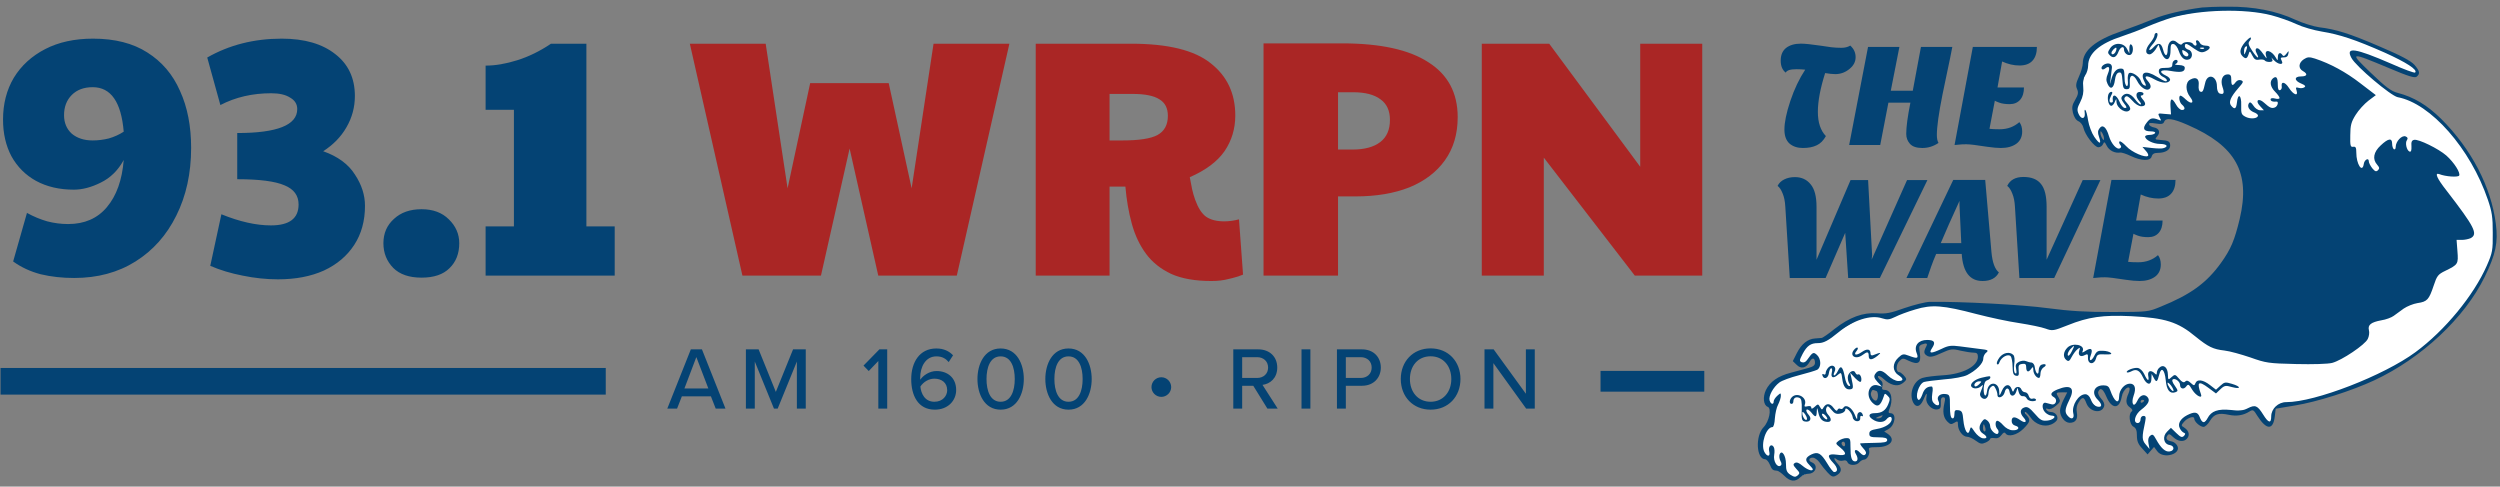 <svg width="1007" height="196" viewBox="0 0 1007 196" fill="none" xmlns="http://www.w3.org/2000/svg">
<rect x="0" y="0" width="1007" height="196" fill="#808080" stroke="none"/>
<path d="M1.222 48.154C1.222 41.818 2.67 36.205 5.567 31.317C8.554 26.429 12.763 22.582 18.194 19.776C23.626 16.97 30.052 15.567 37.475 15.567C46.255 15.567 53.542 17.423 59.336 21.134C65.219 24.845 69.61 30.005 72.506 36.613C75.493 43.13 76.987 50.779 76.987 59.559C76.987 69.788 74.996 78.885 71.013 86.851C67.12 94.726 61.644 100.882 54.583 105.317C47.523 109.753 39.285 111.97 29.872 111.97C25.074 111.97 20.593 111.472 16.429 110.477C12.265 109.391 8.554 107.671 5.295 105.317L10.862 85.765C13.487 87.213 16.203 88.345 19.009 89.159C21.815 89.884 24.621 90.246 27.427 90.246C34.035 90.246 39.24 87.983 43.042 83.457C46.934 78.84 49.197 72.504 49.831 64.448C47.568 68.612 44.49 71.644 40.598 73.545C36.796 75.446 33.175 76.396 29.736 76.396C23.942 76.396 18.873 75.219 14.528 72.866C10.274 70.512 6.97 67.208 4.617 62.954C2.354 58.7 1.222 53.766 1.222 48.154ZM25.798 46.389C25.798 49.467 26.839 51.956 28.921 53.857C31.093 55.667 33.9 56.572 37.339 56.572C39.512 56.572 41.684 56.301 43.857 55.758C46.029 55.124 48.021 54.219 49.831 53.042C48.835 41.093 44.671 35.119 37.339 35.119C33.809 35.119 31.003 36.16 28.921 38.242C26.839 40.324 25.798 43.04 25.798 46.389ZM111.987 112.513C107.28 112.513 102.528 112.016 97.73 111.02C93.023 110.115 88.678 108.802 84.696 107.082L89.176 86.308C96.508 89.295 103.162 90.789 109.136 90.789C116.558 90.789 120.27 87.983 120.27 82.37C120.27 78.75 118.369 76.17 114.567 74.631C110.765 73.002 104.429 72.187 95.558 72.187V53.585C111.67 53.585 119.727 50.372 119.727 43.945C119.727 41.953 118.776 40.415 116.875 39.328C115.065 38.152 112.53 37.563 109.272 37.563C101.668 37.563 94.834 39.147 88.769 42.316L83.474 23.171C92.344 18.102 102.347 15.567 113.481 15.567C122.623 15.567 129.82 17.649 135.07 21.813C140.32 25.886 142.945 31.498 142.945 38.65C142.945 43.175 141.813 47.385 139.55 51.277C137.378 55.079 134.255 58.292 130.182 60.917C136.065 62.999 140.32 66.122 142.945 70.286C145.661 74.359 147.018 78.569 147.018 82.914C147.018 88.978 145.57 94.228 142.673 98.664C139.777 103.099 135.703 106.539 130.453 108.983C125.203 111.337 119.048 112.513 111.987 112.513ZM169.782 111.835C164.803 111.835 161.001 110.522 158.376 107.897C155.751 105.181 154.438 101.877 154.438 97.985C154.438 94.002 155.841 90.743 158.648 88.209C161.454 85.584 165.165 84.271 169.782 84.271C174.398 84.271 178.064 85.629 180.78 88.345C183.586 91.06 184.989 94.274 184.989 97.985C184.989 102.149 183.676 105.498 181.051 108.033C178.517 110.567 174.76 111.835 169.782 111.835ZM195.601 111.02V91.196H207.006V44.216H195.601V26.429C199.493 26.429 203.748 25.705 208.364 24.257C212.981 22.808 217.507 20.591 221.942 17.604H236.199V91.196H247.604V111.02H195.601Z" fill="#044374"/>
<path d="M299.046 111.02L277.864 17.604H308.414L317.24 75.853L326.337 33.49H357.974L367.207 75.853L376.033 17.604H406.583L385.401 111.02H353.765L342.223 59.831L330.682 111.02H299.046ZM487.934 113.192C481.416 113.192 476.031 112.242 471.776 110.341C467.522 108.35 464.127 105.634 461.593 102.194C459.058 98.754 457.157 94.726 455.89 90.11C454.623 85.493 453.763 80.515 453.31 75.174H446.928V111.02H417.193V17.604H455.618C470.464 17.604 481.145 20.229 487.662 25.479C494.27 30.639 497.574 37.654 497.574 46.525C497.574 51.865 496.126 56.663 493.229 60.917C490.333 65.081 485.671 68.566 479.244 71.372C479.606 73.364 479.923 74.993 480.194 76.26C480.466 77.528 480.873 78.931 481.416 80.469C482.593 83.728 484.042 85.991 485.761 87.258C487.572 88.526 490.016 89.159 493.093 89.159C495.085 89.159 497.076 88.888 499.068 88.345L500.697 110.613C498.887 111.337 496.941 111.925 494.859 112.378C492.867 112.921 490.559 113.192 487.934 113.192ZM446.928 56.572H452.088C458.787 56.572 463.494 55.848 466.209 54.4C469.015 52.861 470.418 50.281 470.418 46.66C470.418 43.583 469.287 41.365 467.024 40.007C464.761 38.559 461.185 37.835 456.297 37.835H446.928V56.572ZM508.95 111.02V17.468H540.587C555.975 17.468 567.561 20.002 575.346 25.072C583.221 30.05 587.159 37.428 587.159 47.204C587.159 53.993 585.439 59.786 581.999 64.583C578.65 69.29 573.898 72.911 567.742 75.446C561.587 77.89 554.346 79.112 546.018 79.112H538.957V111.02H508.95ZM544.796 60.238C549.593 60.238 553.305 59.243 555.93 57.251C558.555 55.26 559.867 52.273 559.867 48.29C559.867 44.578 558.6 41.818 556.065 40.007C553.531 38.106 549.865 37.156 545.067 37.156H538.957V60.238H544.796ZM596.862 111.02V17.604H624.018L660.678 67.163V17.604H685.662V111.02H658.506L621.845 63.497V111.02H596.862Z" fill="#AA2625"/>
<rect x="0.216" y="148.219" width="243.781" height="10.726" fill="#044374"/>
<path d="M292.22 164.582H288.285L286.353 159.645H274.655L272.723 164.582H268.788L278.268 140.721H282.74L292.22 164.582ZM285.315 156.461L280.486 143.833L275.692 156.461H285.315ZM324.561 164.582H320.983V145.622L313.256 164.582H311.753L304.026 145.622V164.582H300.449V140.721H305.564L312.505 157.857L319.445 140.721H324.561V164.582ZM357.368 164.582H353.791V145.407L349.927 149.45L347.817 147.267L354.22 140.721H357.368V164.582ZM367.041 152.705C367.041 146.015 370.332 140.363 377.165 140.363C380.17 140.363 382.352 141.472 383.891 143.118L382.138 145.836C380.921 144.441 379.526 143.547 377.165 143.547C372.836 143.547 370.654 147.732 370.654 152.168C370.654 152.455 370.654 152.705 370.69 152.955C371.727 151.346 374.303 149.45 377.237 149.45C381.53 149.45 385.143 152.025 385.143 157.105C385.143 161.398 381.816 165.011 376.557 165.011C369.724 165.011 367.041 159.252 367.041 152.705ZM381.53 157.213C381.53 154.029 379.168 152.526 376.342 152.526C374.124 152.526 371.978 153.814 370.726 155.71C371.012 158.501 372.479 161.828 376.378 161.828C379.812 161.828 381.53 159.323 381.53 157.213ZM393.718 152.669C393.718 146.767 396.437 140.363 403.055 140.363C409.673 140.363 412.392 146.767 412.392 152.669C412.392 158.572 409.673 165.011 403.055 165.011C396.437 165.011 393.718 158.572 393.718 152.669ZM408.743 152.669C408.743 148.019 407.277 143.547 403.055 143.547C398.834 143.547 397.367 148.019 397.367 152.669C397.367 157.32 398.834 161.828 403.055 161.828C407.277 161.828 408.743 157.32 408.743 152.669ZM421.059 152.669C421.059 146.767 423.778 140.363 430.396 140.363C437.014 140.363 439.733 146.767 439.733 152.669C439.733 158.572 437.014 165.011 430.396 165.011C423.778 165.011 421.059 158.572 421.059 152.669ZM436.084 152.669C436.084 148.019 434.617 143.547 430.396 143.547C426.175 143.547 424.708 148.019 424.708 152.669C424.708 157.32 426.175 161.828 430.396 161.828C434.617 161.828 436.084 157.32 436.084 152.669ZM467.783 159.86C465.601 159.86 463.812 158.071 463.812 155.925C463.812 153.743 465.601 151.954 467.783 151.954C469.965 151.954 471.754 153.743 471.754 155.925C471.754 158.071 469.965 159.86 467.783 159.86ZM514.655 164.582H510.505L504.817 155.388H500.345V164.582H496.768V140.721H506.82C511.364 140.721 514.476 143.654 514.476 148.054C514.476 152.347 511.578 154.637 508.537 155.03L514.655 164.582ZM510.791 148.054C510.791 145.55 508.931 143.869 506.355 143.869H500.345V152.24H506.355C508.931 152.24 510.791 150.559 510.791 148.054ZM527.826 164.582H524.248V140.721H527.826V164.582ZM542.1 164.582H538.523V140.721H548.576C553.477 140.721 556.196 144.083 556.196 148.054C556.196 152.025 553.441 155.388 548.576 155.388H542.1V164.582ZM552.511 148.054C552.511 145.55 550.686 143.869 548.111 143.869H542.1V152.24H548.111C550.686 152.24 552.511 150.559 552.511 148.054ZM564.233 152.669C564.233 145.586 569.134 140.327 576.254 140.327C583.373 140.327 588.274 145.586 588.274 152.669C588.274 159.753 583.373 165.011 576.254 165.011C569.134 165.011 564.233 159.753 564.233 152.669ZM584.589 152.669C584.589 147.41 581.298 143.511 576.254 143.511C571.138 143.511 567.918 147.41 567.918 152.669C567.918 157.892 571.138 161.828 576.254 161.828C581.298 161.828 584.589 157.892 584.589 152.669ZM618.204 164.582H614.734L601.533 146.266V164.582H597.956V140.721H601.641L614.627 158.608V140.721H618.204V164.582Z" fill="#044374"/>
<rect x="644.696" y="149.403" width="41.791" height="8.358" fill="#044374"/>
<path d="M889.337 48.709L873.29 46.96L870.748 49.063L866.947 48.627L864.831 49.886L869.043 53.281L866.499 55.806L871.986 57.094L873.668 59.212L866.479 61.298L864.781 63.404L852.541 60.402L848.753 56.586L847.081 51.933L845.388 52.772L846.636 57.846L844.945 58.262L836.122 45.134L842.129 19.809L867.519 8.074L889.501 3.93L911.045 4.009L929.608 10.837L941.007 12.568L970.112 24.503L973.898 28.742L973.049 30.006L947.311 21.463L954.039 29.936L964.15 37.577C972.168 39.719 982.279 45.67 989.85 56.259C1010.44 85.061 1009.17 103.201 991.287 125.122C973.771 146.599 947.34 159.118 916.372 164.135L914.656 171.31L908.765 164.952L892.285 166.159L887.199 170.787L883.413 166.548L878.328 170.754L880.847 174.988L878.727 177.092L874.936 174.121L872.822 174.536L872.39 177.069L874.919 178.768L876.177 181.307L872.793 182.562L867.737 178.742L865.192 181.689L859.741 170.686L859.759 165.617L864.844 161.411L862.736 160.136L859.341 164.348L858.082 162.231L858.952 155.475L856.417 155.466L853.011 162.635L845.854 155.85L844.157 157.956L847.095 163.036L845.399 164.719L839.082 159.627L836.112 162.995L836.092 168.487L833.554 169.323L831.032 165.934L833.175 157.493L828.104 157.897L828.513 161.7L827.662 163.387L823.436 163.794L824.273 165.909L828.49 168.037L823.411 170.553L815.405 165.032L816.654 170.106L812.839 173.471L808.193 173.454L803.536 175.972L799.335 169.62L797.636 172.148L801 176.385L798.885 177.222L790.871 173.813L789.2 168.737L785.817 169.57L783.742 159.424L781.206 159.837L781.192 163.639L777.395 162.358L776.569 157.285L772.326 162.339L770.651 158.108L773.626 153.472L794.339 149.746L798.593 141.736L785.926 139.999L777.89 142.505L776.626 141.655L776.64 137.853L773.259 138.263L772.389 145.019L766.904 143.309L763.513 146.254L763.923 149.635L766.031 150.91L766.867 153.448L763.063 153.856L757.163 150.033L755.889 151.718L757.989 155.105L757.986 155.95L754.184 155.936L752.904 159.311L755.428 162.277L759.246 158.067L761.771 160.61L760.064 165.251L754.562 168.188L757.092 169.465L762.169 167.371L762.158 170.328L757.499 173.691L761.285 177.929L751.139 180.004L752.395 182.966L746.89 186.747L745.204 185.474L743.967 177.443L742.278 177.014L741.005 178.699L744.647 183.782L737.731 183.757L740.542 189.681L738.425 190.941L731.272 183.31L727.886 184.988L730.828 189.223L722.787 192.996L709.307 182.807L709.331 176.048L714.012 166.772L711.51 157.891L716.598 152.841L731.824 147.827L730.997 143.177L726.336 146.962L723.383 145.684L728.058 138.097L735.246 136.434L750.91 127.198L761.048 127.235L776.697 122.223L820.193 126.607L866.238 126.776L895.011 114.208L909.097 74.55L889.337 48.709Z" fill="white"/>
<path d="M886.969 3.023C879.396 4.004 871.891 5.779 867.486 7.637C864.742 8.781 858.967 10.995 854.707 12.493C844.024 16.131 838.961 20.366 838.943 25.485C838.939 26.566 838.281 28.943 837.409 30.814C836.173 33.55 836.025 34.558 836.669 35.931C837.241 37.303 837.094 38.167 835.86 40.253C834.627 42.34 834.479 43.276 834.976 45.441C835.403 47.101 836.191 48.402 837.199 48.838C838.063 49.202 838.995 50.431 839.208 51.513C839.846 54.327 843.649 59.316 845.235 59.321C845.956 59.324 846.823 58.75 847.114 58.031C847.551 56.951 847.767 57.096 848.626 58.757C849.628 60.707 851.931 61.797 854.023 61.444C854.6 61.374 856.473 61.958 858.272 62.83C862.518 64.864 866.195 64.95 866.706 63.005C866.998 61.997 867.721 61.567 869.235 61.572C872.119 61.583 874.142 60.365 874.148 58.706C874.155 56.976 873.507 56.613 870.336 56.385C867.957 56.16 867.885 56.088 868.899 54.938C870.347 53.357 869.704 51.697 867.614 51.329C866.75 51.181 865.886 50.673 865.672 50.168C865.458 49.518 866.108 49.377 868.341 49.745C870.647 50.114 871.368 49.973 871.732 49.037C872.388 47.309 875.198 47.679 881.316 50.37C900.607 58.803 906.552 69.496 902.158 88.153C900.108 96.725 898.58 100.396 894.595 105.933C888.797 113.986 882.364 118.649 870.378 123.508C865.251 125.652 865.035 125.651 850.976 125.672C840.089 125.704 833.962 125.321 824.882 124.134C814.506 122.726 789.781 121.41 777.308 121.58C775.505 121.646 770.959 122.783 767.205 124.067C761.502 126.136 759.554 126.49 756.022 126.188C750.328 125.807 744.986 127.806 738.984 132.47C736.526 134.48 734.14 136.13 733.708 136.128C733.275 136.199 732.049 136.266 731.04 136.335C728.155 136.54 725.624 138.55 723.809 142.148L722.138 145.458L723.647 146.906C725.442 148.787 727.535 148.29 728.914 145.771C729.931 143.829 731.083 144.049 731.076 146.14C731.072 147.149 730.277 147.723 728.4 148.221C726.885 148.648 723.709 149.501 721.328 150.141C716.132 151.492 712.952 153.716 711.281 157.17C709.973 159.977 710.321 163.223 712.049 163.878C713.705 164.533 712.604 169.792 710.361 172.091C706.959 175.611 707.43 184.985 711.034 184.999C711.539 185 712.401 185.941 712.901 187.168C713.758 189.262 714.046 189.48 715.92 189.631C716.352 189.704 717.647 190.574 718.724 191.66C721.095 194.048 723.185 194.199 725.139 192.26C725.935 191.47 727.379 190.826 728.316 190.83C731.416 190.841 732.583 187.313 729.775 186.221C728.263 185.639 728.556 184.342 730.215 184.348C730.936 184.351 732.158 185.22 732.875 186.232C733.592 187.316 735.028 189.124 736.105 190.282C737.756 192.09 738.333 192.236 739.561 191.592C741.8 190.375 742.094 188.862 740.371 186.981C738.647 185.172 738.292 183.729 739.945 185.105C740.52 185.539 741.601 185.76 742.322 185.546C743.261 185.261 743.909 185.48 744.195 186.202C744.694 187.573 747.794 187.657 748.953 186.219C749.46 185.644 750.255 185.142 750.831 185.145C752.129 185.149 753.364 182.703 752.864 181.259C752.507 180.32 753.085 180.106 756.041 180.117C761.376 180.136 763.838 177.19 760.458 174.798L758.948 173.783L760.537 172.924C763.354 171.42 764.094 166.448 761.498 166.439C760.705 166.436 760.562 166.075 760.926 165.139C762.744 161.036 761.893 157.067 759.153 157.057C758.144 157.054 757.929 156.692 758.222 155.54C758.514 154.46 758.229 153.593 757.366 153.013C756.647 152.434 756.289 151.784 756.506 151.496C756.795 151.281 757.731 151.717 758.665 152.586C761.323 155.119 764.133 155.85 766.084 154.559C767.023 153.986 767.819 153.124 767.821 152.763C767.824 151.97 765.741 149.872 764.948 149.869C763.65 149.864 763.661 146.836 765.036 145.471C766.338 144.178 766.555 144.179 768.857 145.341C772.6 147.085 773.901 146.297 773.338 142.402C772.915 139.877 773.062 139.156 774 138.799C776.094 138.014 776.598 138.304 775.799 139.743C774.782 141.758 774.852 142.551 776.435 143.422C777.514 143.931 778.813 143.719 781.99 142.217C785.746 140.501 786.395 140.431 789.636 141.236C791.581 141.675 793.959 142.045 794.969 142.048C796.266 142.053 796.697 142.415 796.693 143.713C796.679 147.534 790.683 150.684 782.679 151.16C779.434 151.364 775.755 151.783 774.456 152.211C770.775 153.279 768.809 158.607 770.67 162.218C771.816 164.313 773.476 163.887 774.712 161.08C775.948 158.128 776.382 157.842 775.94 160.291C775.499 162.525 778.085 165.202 780.249 164.921C781.547 164.782 781.837 164.278 781.772 162.331C781.634 160.745 781.997 160.025 782.718 160.028C783.511 160.031 783.654 160.536 783.214 162.337C782.408 165.866 782.761 168.103 784.341 169.767C785.562 170.997 785.994 171.07 787.223 170.282C788.523 169.494 788.667 169.566 788.662 171.08C788.653 173.315 790.591 175.918 792.321 175.924C793.114 175.927 794.697 176.654 795.848 177.523C797.645 178.828 798.222 178.974 799.81 178.259C800.821 177.83 801.617 177.112 801.618 176.823C801.619 176.463 802.413 176.322 803.35 176.469C804.502 176.69 805.369 176.333 806.166 175.254C806.818 174.319 807.396 174.033 807.755 174.467C808.758 176.201 812.438 175.277 814.971 172.763C817.793 169.961 818.012 169.097 816.289 167.216C815.643 166.493 815.429 165.915 815.789 165.917C816.15 165.918 817.083 166.931 817.872 168.087C819.736 170.906 823.336 172.145 826.152 171.001C827.307 170.573 828.392 169.64 828.611 169.064C829.193 167.624 827.829 165.961 826.099 165.955C825.378 165.952 824.586 165.588 824.3 165.083C823.941 164.505 824.158 164.433 824.95 164.725C825.67 165.016 826.897 164.516 828.127 163.439C829.935 161.931 830.008 161.571 829.292 160.271C828.002 158.175 828.074 158.031 830.526 158.04L832.689 158.048L831.236 160.927C830.437 162.438 829.781 164.526 829.778 165.391C829.769 167.843 831.706 170.301 833.653 170.308C836.032 170.317 837.047 168.806 836.552 166.137C836.27 164.55 836.491 163.253 837.288 162.03C838.811 159.729 839.387 159.731 840.387 162.402C841.672 165.94 846.499 166.822 847.52 163.726C847.812 162.79 847.383 161.707 846.378 160.622C845.444 159.609 844.944 158.381 845.162 157.805C845.962 155.862 847.113 156.587 848.471 159.836C850.616 164.819 853.644 164.902 854.599 160.003C855.113 157.554 856.851 155.397 857.713 156.265C857.928 156.482 857.78 157.491 857.344 158.499C856.108 161.234 856.246 162.965 857.972 164.125C858.907 164.777 859.121 165.355 858.687 165.714C857.242 166.573 857.731 170.973 859.314 171.844C860.393 172.425 860.75 173.363 860.742 175.454C860.735 177.617 861.234 178.917 862.886 180.653L865.04 183.04L866.344 181.531L867.647 180.022L868.938 181.757C871.449 185.154 879.1 182.803 876.878 179.335C876.448 178.612 875.441 177.887 874.721 177.813C872.775 177.445 872.273 176.722 872.999 175.499C873.579 174.636 873.939 174.71 875.376 176.085C877.244 177.822 879.478 178.118 880.78 176.825C882.155 175.461 881.801 173.657 880.076 172.425C878.493 171.41 878.493 171.338 879.724 169.9C881.317 168.176 883.843 167.392 883.839 168.618C883.834 169.843 886.206 171.943 887.575 171.948C888.224 171.95 889.382 170.873 890.18 169.506C891.848 166.772 893.58 166.202 897.759 167.083C900.785 167.743 903.598 167.32 905.983 165.815C907.5 164.883 907.716 164.956 909.293 167.557C912.949 173.266 915.616 173.348 916.285 167.727L916.657 164.628L924.232 163.359C933.394 161.878 947.181 157.459 956.425 153.167C975.491 144.225 992.782 127.994 1000.84 111.514C1005.28 102.446 1006.3 97.619 1005.32 90.117C1003.43 75.258 995.482 60.017 983.27 47.86C977.595 42.287 972.272 39.096 965.789 37.413C963.196 36.755 961.039 35.161 955.004 29.371C946.096 20.831 946.312 20.76 962.149 27.379C970.211 30.797 972.66 31.527 973.455 30.881C974.902 29.66 974.689 28.65 972.536 26.119C971.1 24.528 967.214 22.423 958.648 18.786C946.339 13.478 940.938 11.8 934.164 10.982C932.002 10.686 927.681 9.372 924.658 7.991C916.885 4.358 907.663 2.594 897.425 2.7C892.883 2.684 888.196 2.883 886.969 3.023ZM914.931 6.153C918.029 6.958 922.565 8.56 925.012 9.723C927.459 10.886 932.068 12.2 935.239 12.716C942.444 13.896 948.637 15.938 960.514 21.172C969.223 25.098 973.97 28.143 972.813 29.22C972.595 29.508 968.203 27.906 963.165 25.652C948.552 19.326 944.661 18.735 947.168 23.358C948.886 26.681 962.973 38.557 965.783 39.144C979.112 41.644 995.122 59.871 1002.11 80.444C1003.75 85.209 1004.11 87.517 1004.08 93.79C1004.13 100.855 1003.98 101.72 1001.73 106.903C996.42 118.995 984.905 133.012 972.976 141.836C960.253 151.234 932.456 162.019 920.921 161.977C917.676 161.965 914.855 164.622 914.843 167.722C914.833 170.678 913.752 170.458 911.602 166.989C909.308 163.304 908.372 162.94 905.411 164.443C903.605 165.374 902.09 165.584 898.631 165.139C893.37 164.615 890.699 165.543 889.174 168.493C888.012 170.724 887.004 170.576 886.004 167.905C885.218 165.883 883.921 165.734 880.96 167.237C878.215 168.669 877.054 170.756 878.056 172.562C878.414 173.356 879.132 174.08 879.636 174.298C880.356 174.589 880.355 174.805 879.703 175.596C878.908 176.314 878.404 176.168 876.608 174.431L874.452 172.332L872.933 173.841C870.907 175.78 871.472 178.882 873.922 179.252C875.94 179.547 876.005 181.566 873.913 181.847C872.181 182.129 870.385 180.464 868.451 176.924C867.377 174.974 867.017 174.756 866.077 175.546C865.354 176.12 865.134 177.129 865.417 178.644L865.841 180.88L864.334 179.072C862.755 177.264 862.686 176.182 864.08 169.843C864.447 167.97 864.304 167.537 863.367 167.533C862.718 167.531 862.211 168.106 862.208 168.971C862.205 169.764 861.698 170.411 861.121 170.409C859.031 170.401 859.909 166.944 862.511 165.007C865.475 162.783 866.202 161.127 864.909 159.824C863.616 158.522 861.883 159.237 860.866 161.54C859.485 164.491 858.266 162.612 859.432 159.372C860.524 156.42 859.954 154.543 857.935 154.536C855.772 154.528 853.6 157.043 853.591 159.639C853.578 163.171 851.636 161.867 849.995 157.174C849.496 155.658 848.849 155.223 847.263 155.218C843.514 155.204 842.277 158.3 844.934 160.977C846.586 162.641 846.798 163.868 845.5 163.863C843.986 163.857 842.909 162.844 842.123 160.75C841.623 159.523 840.833 158.799 839.968 158.796C837.228 158.786 834.4 163.317 835.109 166.42C835.678 168.513 834.522 169.23 833.086 167.71C831.577 166.191 831.654 164.893 833.47 161.223C836.012 156.258 834.215 154.665 828.728 156.88C825.984 158.023 825.547 159.031 827.418 160.047C828.929 160.99 828.055 163.366 826.326 162.855C825.678 162.709 824.67 162.417 824.094 162.27C822.509 161.832 822.283 164.426 823.719 166.018C824.366 166.741 825.589 167.395 826.31 167.397C828.761 167.406 827.24 169.203 824.644 169.41C822.553 169.618 821.833 169.255 819.607 166.652C817.525 164.265 816.662 163.685 815.435 164.113C813.631 164.683 813.48 166.413 815.132 168.221C816.711 169.958 815.844 170.675 813.758 169.226C811.529 167.631 810.303 167.771 810.296 169.573C810.293 170.511 810.867 171.234 811.731 171.453C813.964 172.038 813.022 173.477 810.571 173.324C809.346 173.247 807.835 172.376 806.901 171.291C806.04 170.279 804.961 169.482 804.529 169.48C803.592 169.477 803.583 171.856 804.589 172.869C805.02 173.303 805.161 174.025 804.871 174.528C804.218 175.607 801.631 173.291 801.637 171.633C801.64 170.912 801.139 169.9 800.492 169.393C799.485 168.597 799.197 168.668 798.327 169.818C796.878 171.759 797.088 173.635 798.742 174.65C800.684 175.883 800.537 176.819 798.591 176.524C797.726 176.377 796.289 175.218 795.428 173.989C793.922 171.748 793.85 171.676 793.412 173.261C792.754 175.854 791.248 173.541 790.831 169.214C790.555 166.04 790.268 165.463 788.899 165.241C787.53 165.02 787.241 165.307 787.235 166.893C787.231 168.119 786.868 168.694 786.364 168.476C785.716 168.33 785.434 166.598 785.445 163.57C785.46 159.317 785.318 158.956 783.804 158.734C781.427 158.365 779.907 159.801 780.766 161.462C781.697 163.268 780.469 163.985 779.032 162.465C778.17 161.669 778.03 160.587 778.326 158.498C778.621 156.768 778.552 155.687 778.048 155.685C776.173 155.678 775.016 156.683 774.287 158.987C773.777 160.355 773.125 161.29 772.765 161.073C771.183 160.057 772.861 154.656 774.954 153.871C775.604 153.657 779.211 153.166 783.033 152.819C786.999 152.545 791.04 151.767 792.412 151.051C795.951 149.262 798.846 146.388 798.853 144.514C798.856 143.649 799.365 142.497 800.088 141.995C801.1 141.134 800.813 140.916 797.353 140.543C795.191 140.247 791.66 139.801 789.354 139.504C785.967 139.059 784.741 139.199 782.141 140.487C777.735 142.562 776.726 142.486 778.249 140.185C779.771 137.883 779.198 136.944 776.242 136.933C772.781 136.92 770.899 139.148 771.97 142.036C772.898 144.419 772.465 144.633 768.793 143.25C766.705 142.449 766.272 142.52 764.608 144.1C762.221 146.326 762.209 149.426 764.583 151.021C766.884 152.544 766.881 153.481 764.574 153.472C763.564 153.469 761.766 152.525 760.472 151.294C758.03 148.906 756.588 148.757 755.284 150.699C754.703 151.706 754.917 152.356 756.281 153.875L758.077 155.756L756.42 155.245C752.892 154.151 751.215 159.191 754.16 162.158C756.243 164.256 757.471 163.612 758.783 159.651C759.149 158.355 759.293 158.356 760.37 159.441C761.376 160.382 761.374 160.887 760.574 162.83C759.556 165.35 757.893 166.425 755.226 166.416C752.775 166.407 752.266 167.558 754.208 168.863C756.221 170.312 758.672 170.321 759.831 168.956C760.917 167.59 761.999 167.594 761.994 168.82C761.988 170.478 759.458 172.199 756.14 172.763C753.615 173.187 752.964 173.617 752.96 174.698C752.956 175.924 753.46 176.142 756.56 176.153C759.3 176.164 760.164 176.455 760.161 177.248C760.158 178.113 759.075 178.326 755.11 178.383C752.37 178.445 749.774 178.508 749.413 178.579C749.053 178.577 749.482 179.444 750.416 180.457C751.637 181.759 751.923 182.481 751.344 183.056C750.765 183.63 750.189 183.34 749.112 182.254C747.604 180.591 746.448 181.163 747.595 182.97C748.526 184.559 748.377 185.857 747.224 185.852C745.854 185.847 745.355 184.259 745.371 180.006C745.383 176.761 745.24 176.472 743.726 176.467C742.788 176.463 741.417 176.963 740.621 177.537C739.248 178.613 739.32 178.686 741.26 180.279C744.207 182.741 743.771 183.749 739.952 183.158C736.061 182.639 735.697 183.575 738.569 186.614C740.293 188.422 740.431 190.153 738.773 190.147C738.412 190.146 737.12 188.555 735.974 186.604C733.466 182.485 732.243 181.832 729.643 183.048C727.187 184.265 726.894 185.345 728.69 187.154C729.552 188.023 730.198 188.818 730.197 189.034C730.194 189.971 727.962 189.242 726.093 187.649C724.656 186.418 723.647 186.054 722.997 186.484C722.13 186.986 722.273 187.419 723.565 188.866C725.001 190.385 725.072 190.674 724.06 191.535C723.192 192.253 722.688 192.179 721.177 191.236C719.739 190.294 719.381 189.427 719.391 186.904C719.403 183.515 717.682 180.913 716.809 183.073C716.591 183.721 716.731 184.875 717.16 185.67C717.733 186.681 717.731 187.258 717.153 187.617C715.78 188.405 714.204 185.659 714.646 183.209C714.867 181.985 714.8 180.615 714.441 180.036C713.509 178.519 712.135 179.812 712.632 181.832C713.201 183.997 711.831 184.136 710.685 182.041C709.11 178.935 711.37 172.022 713.966 172.032C714.398 172.034 714.837 170.449 714.916 168.503C715.067 166.629 715.581 164.107 716.234 162.956C716.815 161.805 717.326 160.22 717.328 159.499C717.333 158.202 717.261 158.201 715.887 159.422C715.091 160.14 714.438 161.147 714.436 161.724C714.431 163.166 713.206 162.873 712.78 161.213C712.354 159.481 714.241 155.955 716.699 154.09C717.711 153.3 721.249 152.016 724.569 151.163C727.888 150.31 731.208 149.313 731.931 148.955C733.664 148.024 733.605 144.563 731.88 142.971C730.443 141.668 730.154 141.811 727.908 144.975C727.328 145.838 726.533 146.195 725.741 145.904C724.734 145.468 724.735 145.179 726.114 142.517C727.856 139.279 729.374 138.203 732.186 138.213C734.565 138.222 736.371 137.291 740.638 133.774C746.495 128.965 753.569 126.684 758.106 128.215C760.194 128.871 760.987 128.802 763.371 127.657C764.888 126.87 768.498 125.513 771.457 124.659C778.169 122.593 782.71 122.97 796.035 126.479C801.365 127.869 809.217 129.556 813.397 130.148C817.648 130.812 822.331 131.767 823.915 132.349C826.723 133.369 827.084 133.298 832.86 131.012C841.163 127.654 847.15 126.811 858.396 127.357C872.091 128.056 877.276 129.661 884.392 135.599C889.496 139.728 891.439 140.672 895.979 141.193C898.069 141.417 902.751 142.732 906.423 143.971C912.759 146.229 913.768 146.377 924.798 146.634C931.719 146.804 937.704 146.609 939.363 146.183C943.26 145.188 952.728 138.806 953.746 136.503C954.254 135.495 954.477 133.91 954.192 132.971C953.695 130.879 954.996 129.802 959.181 129.024C961.056 128.743 963.294 127.886 964.162 127.24C965.102 126.595 966.909 125.232 968.21 124.299C969.584 123.367 972.038 122.367 973.77 122.085C977.665 121.522 978.389 120.732 980.284 115.043C981.597 111.082 982.031 110.507 984.993 109.076C990.121 106.572 990.266 106.356 989.852 101.163L989.508 96.62L991.671 96.628C992.825 96.632 994.412 96.278 995.206 95.92C998.241 94.273 996.737 91.383 985.472 76.778C981.596 71.862 980.524 69.406 982.54 70.135C985.06 71.153 990.033 71.46 990.54 70.741C991.193 69.662 988.541 65.471 985.379 62.647C982.217 59.896 974.229 55.973 972.425 56.327C971.415 56.54 971.196 57.188 971.334 58.991C971.4 60.577 971.181 61.225 970.605 61.079C969.381 60.642 968.672 57.467 969.541 56.389C969.976 55.742 969.833 55.308 968.969 54.945C967.457 54.362 964.997 56.949 964.988 59.184C964.986 59.905 964.696 60.336 964.264 60.118C963.904 59.901 963.548 58.89 963.551 57.881C963.56 55.43 961.973 55.712 958.935 58.585C956.041 61.242 955.526 64.124 957.536 66.366C958.469 67.451 958.54 67.884 957.816 68.602C957.093 69.249 956.661 69.103 955.512 67.729C954.795 66.789 954.151 65.561 954.153 64.984C954.159 63.326 952.353 64.329 952.13 66.058C951.539 69.877 949.102 66.119 949.119 61.433C949.126 59.414 948.839 58.98 947.902 59.121C946.747 59.333 946.606 58.684 946.693 54.503C946.708 50.465 947.073 49.097 948.886 46.219C950.047 44.349 952.363 41.834 954.026 40.543L956.99 38.319L950.735 33.537C944.84 28.974 938.652 25.634 932.459 23.593C930.155 22.863 929.433 22.933 927.988 23.865C925.82 25.299 925.668 27.533 927.61 28.622C929.697 29.783 929.333 30.791 926.881 30.782C923.997 30.771 924.063 32.502 926.943 33.666C928.527 34.321 928.885 34.755 928.163 35.185C927.657 35.543 926.647 35.612 925.927 35.393C924.775 35.028 924.63 35.244 925.058 36.471C925.842 38.925 923.826 38.269 921.962 35.378C920.385 32.921 918.728 32.627 919.08 34.863C919.222 35.512 918.859 36.16 918.426 36.303C917.776 36.517 917.49 35.794 917.496 34.208C917.507 31.252 916.933 30.457 915.559 31.534C914.113 32.754 914.393 34.918 916.405 36.944C917.41 37.957 918.199 39.041 918.198 39.474C918.196 39.834 917.403 39.976 916.395 39.684C915.314 39.391 914.593 39.533 914.591 40.038C914.588 40.758 915.596 41.123 916.967 40.911C917.977 40.771 917.464 42.86 916.309 43.288C915.01 43.788 914.218 43.425 911.919 41.325C909.691 39.299 908.245 40.519 910.327 42.69L911.907 44.426L910.393 44.42C909.528 44.417 908.305 43.619 907.66 42.535C906.8 41.235 906.296 40.944 905.861 41.592C905.064 42.886 905.923 44.404 907.795 45.204C908.731 45.495 909.522 46.147 909.52 46.508C909.516 47.733 906.703 48.083 904.688 47.139C902.816 46.195 902.674 45.834 902.758 42.373C902.918 38.192 901.407 37.322 901.032 41.358C900.734 43.88 900.084 44.238 898.72 42.575C897.572 41.201 898.445 39.113 901.63 35.448C903.657 33.148 903.803 32.788 902.723 32.352C901.931 32.06 901.137 32.346 900.558 33.065C899.253 34.862 898.75 34.572 898.759 32.121C898.765 30.463 898.478 29.957 897.325 29.953C895.234 29.945 894.288 32.249 895.215 34.992C896.071 37.446 895.78 38.238 894.052 37.655C893.404 37.364 892.976 36.281 892.981 34.767C892.997 30.442 889.108 29.346 888.228 33.452C887.494 36.766 887.204 37.27 886.268 36.906C885.764 36.76 885.48 35.677 885.629 34.308C885.927 31.713 884.56 30.771 882.249 32.06C880.226 33.062 880.213 36.595 882.223 39.126C884.088 41.512 882.716 42.228 880.417 40.056C879.555 39.188 878.62 38.536 878.332 38.535C877.394 38.531 877.817 41.273 878.895 42.142C880.261 43.3 880.257 44.309 878.887 44.304C878.238 44.302 877.16 43.361 876.516 42.133C874.797 39.099 874.075 39.456 874.278 42.99L874.483 46.091L871.744 45.864C869.15 45.566 869.077 45.638 869.864 47.227C870.652 48.672 870.58 48.744 869.428 48.235C866.98 47.289 866.114 47.502 864.665 49.443C862.854 51.744 863.427 52.899 866.311 52.91C867.609 52.915 868.328 53.206 868.039 53.637C867.821 53.997 866.81 54.354 865.801 54.35C864.864 54.347 864.07 54.632 864.068 54.993C864.063 56.362 867.302 57.96 869.969 57.97C872.709 57.98 873.643 58.921 871.621 59.635C871.044 59.921 868.881 59.841 866.791 59.617L862.971 59.17L864.335 60.761C865.126 61.557 865.483 62.496 865.265 62.783C864.253 63.717 858.638 61.317 856.484 58.93C855.191 57.556 853.968 56.686 853.751 56.973C853.462 57.189 853.604 57.838 854.034 58.344C854.537 58.923 854.535 59.355 853.957 59.714C852.729 60.502 850.431 57.971 849.505 54.867C848.437 51.186 846.928 49.955 845.696 51.681C844.971 52.615 844.896 53.48 845.467 55.069C846.537 58.245 845.744 58.242 843.592 55.134C842.517 53.544 841.446 50.656 841.093 48.564C840.812 46.544 840.314 44.596 839.955 44.306C839.668 44.016 839.593 44.593 839.734 45.531C840.014 47.983 838.354 48.265 837.281 45.954C836.566 44.293 836.641 43.573 837.948 41.054C839.038 38.895 839.332 37.166 839.124 35.002C838.915 32.911 839.137 31.47 839.934 30.319C840.586 29.456 841.098 27.656 841.102 26.43C841.12 21.527 845.749 17.507 854.844 14.585C857.442 13.729 862.063 12.015 865.096 10.657C868.129 9.37 872.46 7.8 874.626 7.159C886.245 3.813 904.271 3.374 914.931 6.153ZM847.483 55.725C847.48 56.662 847.408 56.662 846.762 55.722C846.404 55.144 846.047 54.133 846.049 53.557C846.053 52.619 846.125 52.62 846.77 53.559C847.129 54.137 847.485 55.148 847.483 55.725ZM755.763 157.477C756.771 157.842 756.614 161.374 755.533 161.37C754.451 161.366 753.234 159.199 753.67 158.119C754.107 156.895 754.251 156.895 755.763 157.477ZM863.678 161.334C863.677 161.55 863.388 161.91 862.954 162.124C862.593 162.339 862.233 162.194 862.234 161.833C862.236 161.401 862.598 161.042 862.958 161.043C863.391 161.045 863.679 161.19 863.678 161.334ZM758.032 167.868C757.815 168.227 757.02 168.585 756.372 168.511C755.362 168.507 755.435 168.363 756.59 167.862C758.54 167.077 758.54 167.077 758.032 167.868ZM799.688 172.346C799.901 173.14 799.755 173.789 799.394 173.787C799.034 173.786 798.748 173.136 798.751 172.343C798.754 171.55 798.9 170.902 799.044 170.902C799.188 170.903 799.474 171.553 799.688 172.346ZM743.211 179.061C743.209 179.637 742.92 179.925 742.488 179.707C742.128 179.489 741.77 178.983 741.771 178.551C741.773 178.19 742.134 177.903 742.495 177.904C742.927 177.906 743.214 178.412 743.211 179.061Z" fill="#044374"/>
<path d="M867.822 14.272C867.82 14.848 866.95 16.287 865.936 17.509C864.053 19.809 863.973 21.9 865.92 21.907C866.425 21.909 867.509 21.048 868.234 19.969L869.467 17.955L870.18 20.12C871.749 24.956 874.271 25.11 874.289 20.352C874.297 18.044 874.515 17.541 875.596 17.761C876.244 17.907 877.177 19.137 877.605 20.508C878.532 23.323 880.041 24.554 881.774 23.912C883.434 23.269 883.228 20.456 881.5 20.017C880.708 19.798 880.061 19.147 880.063 18.642C880.068 17.201 880.717 17.347 883.808 19.593C886.182 21.188 886.83 21.335 888.347 20.692C890.658 19.619 890.662 18.393 888.355 18.384C887.346 18.381 886.338 17.872 886.124 17.295C885.838 16.717 885.335 16.21 884.974 16.209C884.542 16.208 884.396 16.712 884.682 17.29C885.11 18.517 884.028 18.801 883.311 17.645C882.738 16.706 879.565 16.694 878.985 17.701C878.623 18.205 877.974 17.986 877.04 17.189C875.1 15.38 873.221 16.671 873.137 19.843C873.126 22.943 872.044 23.011 871.262 19.908C870.551 17.238 869.327 16.945 867.445 19.029C866.721 19.819 865.926 20.321 865.782 20.104C865.567 19.887 866.075 19.024 866.871 18.089C868.68 16.221 869.701 13.269 868.619 13.265C868.187 13.264 867.825 13.695 867.822 14.272ZM887.774 19.536C887.557 19.751 886.908 19.821 886.404 19.603C885.828 19.384 886.045 19.169 886.838 19.172C887.631 19.103 888.063 19.321 887.774 19.536ZM881.493 21.964C881.488 23.334 879.471 22.678 879.116 21.234C878.832 20.008 878.977 19.936 880.128 20.589C880.847 20.952 881.494 21.604 881.493 21.964Z" fill="#044374"/>
<path d="M904.294 17.001C902.266 19.445 901.899 21.246 903.264 22.62C904.485 23.851 905.134 23.709 905.717 21.909C906.156 20.396 906.228 20.396 907.23 22.347C908.017 23.936 908.665 24.299 910.036 24.015C911.045 23.875 911.982 24.022 912.197 24.311C912.699 25.106 915.366 25.188 915.369 24.395C915.37 24.107 915.156 23.529 914.869 23.096C914.51 22.734 914.941 23.168 915.731 24.036C917.598 26.134 920.121 26.359 919.046 24.409C918.473 23.325 918.618 23.109 919.916 23.114C920.925 23.19 921.576 22.688 921.724 21.751C922.017 20.31 921.945 20.31 920.931 21.676C920.206 22.611 919.773 22.753 919.415 22.247C918.555 20.874 917.544 21.231 917.537 22.961C917.46 24.547 917.46 24.547 916.672 23.174C915.024 20.285 912.071 19.553 912.71 22.223C913.136 23.81 913.136 23.882 912.132 22.437C910.267 19.762 909.549 19.183 908.826 19.541C908.465 19.828 908.462 20.549 908.964 21.416C910.396 24.161 909.172 23.507 907.237 20.544C905.659 18.159 905.446 17.366 906.098 16.575C906.604 16 906.823 15.352 906.607 15.135C906.392 14.918 905.379 15.779 904.294 17.001ZM904.641 20.679C903.986 22.263 903.914 22.262 903.919 20.893C903.85 20.099 904.069 19.163 904.358 18.948C905.227 18.086 905.368 18.951 904.641 20.679Z" fill="#044374"/>
<path d="M849.996 19.397C848.908 21.052 848.907 21.34 849.913 22.353C851.278 23.656 852.505 23.083 853.379 20.707C854.107 18.908 855.551 18.336 855.545 19.922C855.54 21.292 856.978 22.523 858.133 22.095C859.288 21.666 859.515 18.567 858.436 17.914C858.005 17.624 857.714 18.344 857.71 19.498L857.702 21.516L856.772 19.71C855.483 17.11 851.663 16.952 849.996 19.397ZM852.226 20.703C851.789 21.855 850.489 22.355 850.493 21.274C850.496 20.553 852.088 18.9 852.447 19.262C852.591 19.407 852.517 20.055 852.226 20.703Z" fill="#044374"/>
<path d="M875.499 24.61C875.21 24.825 874.991 25.545 874.988 26.194C874.985 27.059 874.263 27.345 872.317 27.338C870.082 27.329 869.576 27.616 869.572 28.77C869.569 29.563 870.286 30.503 871.222 30.939C872.733 31.593 873.378 32.749 872.297 32.745C871.936 32.743 870.425 31.945 868.843 30.93C864.167 28.029 861.784 29.029 863.789 32.93C864.576 34.519 864.575 34.735 863.711 34.372C863.207 34.225 862.561 33.358 862.348 32.636C861.778 30.832 858.757 28.802 857.601 29.447C857.167 29.733 856.946 31.03 857.086 32.401C857.224 33.915 857.077 34.78 856.645 34.634C856.213 34.488 855.785 33.261 855.79 31.891C855.66 27.853 855.589 27.637 854.147 27.631C852.417 27.625 851.186 29.135 850.381 32.16C849.724 34.609 849.722 34.897 850.688 27.258C850.763 26.393 850.333 25.743 849.54 25.596C848.027 25.302 846.003 26.736 846.576 27.748C846.791 28.109 847.441 28.04 848.019 27.537C849.61 26.245 850.039 27.328 849.02 29.776C848.293 31.503 848.29 32.441 848.933 33.813C850.078 36.34 851.45 35.624 851.895 32.237C852.118 30.364 852.699 29.357 853.492 29.215C854.502 29.003 854.716 29.652 854.922 32.465C855.128 35.349 855.342 35.927 856.568 35.931C857.794 35.936 858.011 35.504 857.876 33.197C857.672 29.879 859.331 29.597 860.906 32.703C862.051 35.014 864.424 36.681 865.58 35.965C866.664 35.32 866.452 34.093 865.088 32.574C863.221 30.477 864.592 30.121 867.758 31.935C870.78 33.604 873.519 33.759 874.101 32.247C874.247 31.743 873.529 30.947 872.521 30.511C869.138 28.912 870.224 27.835 874.331 28.571C878.438 29.307 880.025 29.024 880.031 27.366C880.033 26.645 879.314 26.282 877.728 26.204C876.43 26.199 875.782 25.98 876.288 25.766C876.721 25.623 877.155 25.12 877.156 24.76C877.159 23.967 876.15 23.891 875.499 24.61Z" fill="#044374"/>
<path d="M849.279 37.995C848.696 39.58 849.191 42.249 850.271 42.613C850.703 42.759 851.426 42.113 851.79 41.177C852.445 39.593 852.517 39.594 852.512 41.035C852.646 43.776 856.747 46.17 857.98 44.156C858.27 43.724 857.769 42.641 856.835 41.628C855.615 40.326 855.401 39.676 856.052 39.03C856.631 38.455 857.35 38.818 858.858 40.482C860.007 41.856 861.517 42.799 862.455 42.802C864.401 42.809 864.622 41.657 862.898 39.776C862.252 38.98 862.11 38.475 862.543 38.477C863.047 38.479 863.409 38.12 863.41 37.759C863.412 37.326 862.764 37.036 861.971 37.033C860.169 37.026 860.09 38.9 861.741 40.781C862.387 41.504 862.602 42.082 862.169 42.08C861.809 42.079 860.803 41.066 859.942 39.909C858.22 37.596 856.203 37.084 854.827 38.737C854.248 39.456 854.39 40.105 855.538 41.623C856.758 43.142 856.829 43.503 855.891 43.499C855.242 43.497 854.309 42.34 853.738 40.968C852.38 37.791 850.578 37.64 851.071 40.742C851.07 41.102 850.853 41.318 850.42 41.316C849.483 41.313 849.487 40.159 850.431 38.36C851.011 37.425 850.941 36.992 850.436 36.99C850.003 36.989 849.497 37.42 849.279 37.995Z" fill="#044374"/>
<path d="M832.755 140.024C831.09 141.676 830.866 143.839 832.304 144.997C833.166 145.721 833.6 145.507 834.471 143.78C835.052 142.7 836.067 141.262 836.79 140.688C837.874 139.827 837.946 139.827 837.509 141.267C836.925 143.14 838.003 144.009 839.809 143.006C840.893 142.433 841.108 142.65 841.03 144.236C841.021 146.904 843.616 146.985 844.274 144.392C844.713 142.808 845.074 142.593 847.885 142.747C850.048 142.827 850.769 142.686 850.266 142.179C849.835 141.745 848.395 141.307 847.097 141.303C845.151 141.151 844.501 141.509 843.702 143.093C842.467 145.683 841.169 145.751 842.116 143.231C843.134 140.639 842.416 139.843 840.248 141.205C838.731 142.209 838.514 142.208 838.95 141.273C839.824 138.897 834.926 137.869 832.755 140.024ZM834.479 141.617C833.753 143.056 833.102 143.63 832.888 143.053C832.745 142.548 833.182 141.468 833.906 140.677C835.715 138.737 835.859 138.954 834.479 141.617Z" fill="#044374"/>
<path d="M747.102 140.575C744.569 143.089 747.301 145.19 750.265 142.966C752.145 141.531 752.721 141.605 752.715 143.335C752.708 145.21 754.006 145.142 756.32 143.276C758.056 141.841 757.623 141.839 754.518 143.053C753.869 143.339 753.437 143.049 753.439 142.401C753.446 140.526 752.077 140.305 749.909 141.811C747.74 143.317 746.371 143.096 747.82 141.371C748.833 140.149 748.259 139.426 747.102 140.575Z" fill="#044374"/>
<path d="M805.416 143.961C804.619 145.04 804.11 146.191 804.396 146.625C804.683 147.059 805.117 146.772 805.409 145.836C806.137 143.892 808.81 142.388 809.887 143.473C810.247 143.835 810.672 145.783 810.665 147.657C810.727 150.397 811.013 151.119 812.021 151.339C813.102 151.56 813.32 151.2 813.111 149.18C812.974 147.161 813.12 146.801 814.562 146.59C815.717 146.378 816.148 146.74 816.144 147.75C816.137 149.768 816.928 150.204 818.015 148.766C818.884 147.615 818.956 147.616 819.023 148.986C819.018 150.5 820.237 152.235 821.319 152.239C821.607 152.24 821.898 151.448 821.902 150.438C821.905 149.501 822.486 148.422 823.137 147.992C824.654 147.132 824.08 146.265 822.348 146.907C821.698 147.121 821.19 148.129 821.186 149.21C821.177 151.517 819.955 150.503 819.604 147.906C819.536 146.897 818.89 146.101 818.313 146.027C817.737 146.025 816.656 145.733 816.008 145.442C815.361 145.151 814.134 145.291 813.268 145.72C811.967 146.437 811.749 147.013 812.103 148.672C812.386 150.187 812.24 150.691 811.737 150.329C811.233 150.039 811.094 148.668 811.317 146.795C811.612 144.921 811.474 143.479 810.971 142.972C809.534 141.525 806.937 142.02 805.416 143.961Z" fill="#044374"/>
<path d="M736.548 147.962C735.897 148.609 735.389 149.616 735.387 150.193C735.384 150.842 735.023 151.057 734.591 150.767C734.088 150.477 733.871 150.692 734.085 151.27C734.655 153.074 736.46 152.36 736.684 150.27C736.832 149.189 737.268 148.326 737.628 148.327C737.989 148.328 738.13 149.122 737.838 150.13C737.326 152.219 738.55 152.584 740.431 150.86C741.588 149.855 741.732 150 742.082 152.741C742.503 155.843 743.58 157.144 745.456 156.791C746.538 156.579 746.612 156.146 745.761 152.322L745.264 150.157L747.275 152.328C748.64 153.702 749.431 154.138 749.649 153.562C750.087 152.266 749.228 150.388 748.434 150.818C748.073 151.033 747.641 150.743 747.355 150.165C746.855 148.793 744.978 149.507 744.395 151.308C744.176 152.028 744.315 153.326 744.745 154.193C745.461 155.421 745.388 155.637 744.668 155.418C744.092 155.2 743.377 153.683 743.095 151.88C742.317 147.695 741.455 146.899 740.365 149.274C739.856 150.354 739.204 151.216 738.843 151.215C738.483 151.214 738.557 150.565 738.921 149.846C740.009 147.831 738.14 146.382 736.548 147.962Z" fill="#044374"/>
<path d="M869.638 148.234C869.132 148.737 868.768 149.601 868.766 150.178C868.763 151.043 868.546 151.042 867.9 150.391C866.391 148.871 864.948 149.371 865.301 151.318C865.796 153.844 865.004 153.552 863.717 150.736C863.073 149.364 861.995 148.35 861.059 148.203C859.401 147.98 856.08 149.338 856.726 149.989C856.942 150.134 857.736 149.993 858.53 149.563C860.553 148.489 861.848 149.143 863.208 152.032C864.638 155.137 866.584 155.433 866.594 152.549L866.673 150.603L867.604 152.336C868.607 154.214 868.968 153.927 869.773 150.758C870.578 147.589 871.943 148.892 872.36 153.147C872.705 157.186 874.069 158.777 876.235 157.992C877.39 157.563 877.391 157.347 876.029 155.395C875.024 154.022 874.739 153.083 875.245 152.797C876.184 152.224 878.125 153.745 878.121 155.042C878.115 156.629 879.627 156.995 880.569 155.7C881.439 154.55 881.655 154.695 883.088 157.079C884.593 159.464 887.328 160.844 886.542 158.75C884.758 153.841 885.481 153.195 889.58 156.238L892.599 158.484L894.408 156.76C896 155.252 896.505 155.182 899.025 155.912C902.771 156.935 902.775 155.71 899.03 154.614C896.366 153.812 896.005 153.882 894.413 155.319L892.605 156.97L890.161 155.087C887.357 152.913 884.979 152.616 884.323 154.344C883.887 155.424 883.743 155.424 882.449 154.265C881.372 153.252 880.795 153.106 880.216 153.68C879.638 154.255 878.918 153.964 877.769 152.59C876.19 150.71 876.046 150.709 874.671 151.93C873.369 153.151 873.297 153.078 873.233 150.915C873.172 147.887 871.375 146.51 869.638 148.234ZM875.444 157.484C875.01 157.915 873.073 155.312 873.077 154.303C873.078 153.87 873.725 154.305 874.515 155.318C875.232 156.33 875.661 157.268 875.444 157.484Z" fill="#044374"/>
<path d="M798.176 152.154C795.434 152.792 793.409 154.515 794.053 155.671C794.698 156.755 796.861 156.691 798.019 155.542C799.032 154.68 798.959 154.896 797.649 158.28C797.14 159.504 798.576 161.023 799.803 160.595C800.453 160.309 800.961 159.374 800.965 158.436C800.968 157.427 801.405 156.275 801.983 155.845C802.851 155.127 803.211 155.272 803.784 156.428C804.213 157.223 804.57 158.377 804.567 159.026C804.561 160.829 806.943 160.044 807.455 158.1C807.895 156.01 809.193 155.943 809.474 157.963C809.755 159.911 811.486 159.845 812.142 157.756L812.653 156.172L813.151 157.976C813.435 159.059 814.154 159.71 814.803 159.569C815.452 159.499 816.1 159.862 816.386 160.512C816.6 161.089 817.607 161.598 818.617 161.601C819.698 161.605 820.348 161.319 820.061 160.886C819.846 160.524 819.198 160.378 818.692 160.592C818.043 160.806 817.468 160.371 817.182 159.505C816.969 158.639 816.251 157.988 815.674 157.986C815.097 157.983 814.45 157.476 814.236 156.899C813.665 155.455 811.862 155.52 811.28 157.032C810.915 158.04 810.699 157.967 810.272 156.668C809.415 154.358 807.539 154.711 806.376 157.375C805.358 159.678 805.358 159.678 805.292 157.875C805.308 153.694 800.911 153.317 800.391 157.497C800.02 160.452 798.941 159.655 799.025 156.483C799.177 154.392 799.541 153.456 800.479 153.171C801.129 152.958 801.707 152.455 801.709 152.095C801.711 151.374 801.567 151.373 798.176 152.154ZM797.157 154.818C796.505 155.464 795.783 155.822 795.496 155.604C794.777 154.881 795.936 153.587 797.233 153.592C798.315 153.596 798.314 153.668 797.157 154.818Z" fill="#044374"/>
<path d="M721.797 159.949C720.711 161.026 720.633 162.684 721.642 162.688C722.075 162.689 722.365 162.258 722.367 161.681C722.372 160.311 723.384 159.666 724.751 160.248C725.616 160.539 725.828 161.694 725.743 165.082C725.585 168.83 725.799 169.552 726.952 169.773C729.113 170.213 729.984 168.702 728.476 167.039C727.758 166.243 727.4 165.376 727.69 165.017C727.979 164.73 728.843 165.237 729.56 166.105C731.283 168.275 731.716 168.204 731.797 165.753C731.875 163.951 731.948 163.951 732.444 166.26C733.011 168.858 734.161 169.943 736.251 169.951C737.765 169.957 737.842 168.659 736.334 166.995C735.616 166.2 735.332 165.189 735.623 164.397C736.059 163.317 736.348 163.39 737.711 165.054C738.931 166.572 739.723 166.936 741.311 166.581C742.393 166.369 743.26 165.723 743.263 165.074C743.269 163.416 745.999 166.093 746.28 168.113C746.561 169.989 749.444 170.288 749.307 168.413C749.237 167.691 749.527 167.332 749.886 167.55C750.318 167.84 750.535 167.624 750.321 167.047C749.751 165.242 747.946 165.884 748.083 167.831C748.15 169.274 747.934 169.057 747.077 166.963C745.934 164.147 743.488 162.696 742.545 164.206C742.255 164.71 741.677 164.924 741.246 164.634C740.814 164.416 740.38 164.631 740.163 165.063C739.944 165.711 739.44 165.493 738.579 164.336C737.216 162.456 735.703 162.307 734.615 163.961C733.962 165.184 733.818 165.184 733.101 163.955C732.385 162.655 732.241 162.654 730.938 163.875C729.998 164.737 729.565 164.808 729.568 164.159C729.57 163.582 728.993 163.436 728.055 163.648C726.973 163.933 726.685 163.788 726.976 162.996C728.068 160.188 723.967 157.794 721.797 159.949ZM727.747 169.055C727.168 169.629 725.949 167.822 725.955 166.308C725.957 165.659 726.389 165.877 727.106 166.889C727.752 167.829 728.037 168.767 727.747 169.055ZM736.04 168.652C736.038 169.085 735.534 169.011 734.959 168.504C734.384 167.997 733.882 167.275 733.883 166.914C733.885 166.482 734.389 166.556 734.964 167.062C735.539 167.569 736.041 168.292 736.04 168.652Z" fill="#044374"/>
<path d="M716.01 74.871C716.569 73.753 717.447 72.895 718.644 72.296C719.881 71.657 721.338 71.338 723.015 71.338C725.649 71.338 727.745 72.296 729.301 74.212C730.898 76.088 731.696 79.102 731.696 83.252V104.627L745.407 72.536H752.471L754.088 102.83L753.908 104.567L768.158 72.536H776.36L757.201 111.991H744.449L743.251 93.79L735.348 111.991H720.919L719.123 83.252C719.003 81.097 718.644 79.321 718.045 77.924C717.487 76.487 716.808 75.469 716.01 74.871ZM798.563 113.188C793.454 113.188 790.66 109.556 790.181 102.292H779.883C779.085 104.128 778.406 105.844 777.847 107.441L776.291 111.991H767.909L786.768 72.476H799.641L802.155 101.573C802.554 105.764 803.552 108.478 805.149 109.716C803.991 112.031 801.796 113.188 798.563 113.188ZM781.739 97.921H790.001L789.283 82.534V80.918L785.032 90.317L781.739 97.921ZM808.506 74.871C809.664 72.476 811.839 71.278 815.032 71.278C818.265 71.278 820.62 72.216 822.097 74.092C823.614 75.928 824.372 78.982 824.372 83.252V104.627L838.921 72.536H846.045L827.425 111.991H813.416L811.619 83.252C811.5 81.137 811.14 79.361 810.542 77.924C809.983 76.487 809.304 75.469 808.506 74.871ZM869.234 102.771C869.992 103.728 870.371 104.986 870.371 106.542C870.371 108.698 869.573 110.354 867.977 111.512C866.38 112.629 864.324 113.188 861.81 113.188C860.373 113.188 858.557 113.028 856.361 112.709C852.051 112.031 849.237 111.691 847.92 111.691C846.602 111.691 845.684 111.731 845.166 111.811C844.647 111.851 843.968 111.911 843.13 111.991L850.494 72.476H876.299C876.299 74.91 875.7 76.766 874.502 78.044C873.345 79.321 871.609 79.96 869.294 79.96C866.979 79.96 864.644 79.421 862.289 78.343L860.433 88.821H871.09C871.09 90.936 870.571 92.592 869.533 93.79C868.495 94.947 867.098 95.526 865.342 95.526C863.626 95.526 862.229 95.327 861.151 94.927C860.073 94.528 859.475 94.269 859.355 94.149L857.2 105.465C858.158 105.585 859.535 105.644 861.331 105.644C864.404 105.644 867.039 104.686 869.234 102.771Z" fill="#044374"/>
<path d="M719.303 29.255C717.946 28.217 717.267 26.601 717.267 24.406C717.267 22.17 717.986 20.474 719.422 19.317C720.899 18.159 722.895 17.58 725.41 17.58C727.006 17.58 729.7 17.86 733.492 18.419L737.563 19.017C738.92 19.177 740.298 19.257 741.695 19.257C743.131 19.257 744.329 18.957 745.287 18.359C746.724 19.636 747.442 21.192 747.442 23.029C747.442 24.865 746.624 26.441 744.987 27.758C743.311 29.155 741.395 29.854 739.24 29.854C738.202 29.854 736.845 29.714 735.169 29.435C733.213 35.582 732.235 40.79 732.235 45.061C732.235 49.332 733.313 52.585 735.468 54.82C734.47 56.616 733.233 57.854 731.756 58.532C730.279 59.251 728.423 59.61 726.188 59.61C723.993 59.61 722.196 59.011 720.799 57.814C719.442 56.576 718.764 54.7 718.764 52.186C718.764 49.272 719.562 45.42 721.159 40.631C722.755 35.881 724.751 31.69 727.146 28.058C725.988 27.938 724.811 27.878 723.613 27.878C721.139 27.878 719.702 28.337 719.303 29.255ZM767.833 53.922C767.833 51.128 768.392 46.937 769.509 41.349H760.648L757.356 58.413H744.842L752.446 18.898H765.079L761.606 36.559H770.467L773.76 18.898H786.393C785.834 21.851 785.196 24.984 784.477 28.297L782.442 38.056C780.925 45.64 780.166 51.088 780.166 54.401C780.166 55.758 780.386 56.816 780.825 57.574C778.829 58.931 776.654 59.61 774.299 59.61C771.984 59.61 770.328 59.051 769.33 57.934C768.332 56.816 767.833 55.479 767.833 53.922ZM813.397 49.192C814.155 50.15 814.534 51.407 814.534 52.964C814.534 55.12 813.736 56.776 812.14 57.934C810.543 59.051 808.487 59.61 805.973 59.61C804.536 59.61 802.72 59.45 800.525 59.131C796.214 58.452 793.4 58.113 792.083 58.113C790.766 58.113 789.848 58.153 789.329 58.233C788.81 58.273 788.131 58.333 787.293 58.413L794.657 18.898H820.462C820.462 21.332 819.863 23.188 818.666 24.465C817.508 25.743 815.772 26.381 813.457 26.381C811.142 26.381 808.807 25.843 806.452 24.765L804.596 35.242H815.253C815.253 37.358 814.734 39.014 813.696 40.212C812.658 41.369 811.261 41.948 809.505 41.948C807.789 41.948 806.392 41.748 805.314 41.349C804.237 40.95 803.638 40.691 803.518 40.571L801.363 51.886C802.321 52.006 803.698 52.066 805.494 52.066C808.567 52.066 811.202 51.108 813.397 49.192Z" fill="#044374"/>
</svg>
